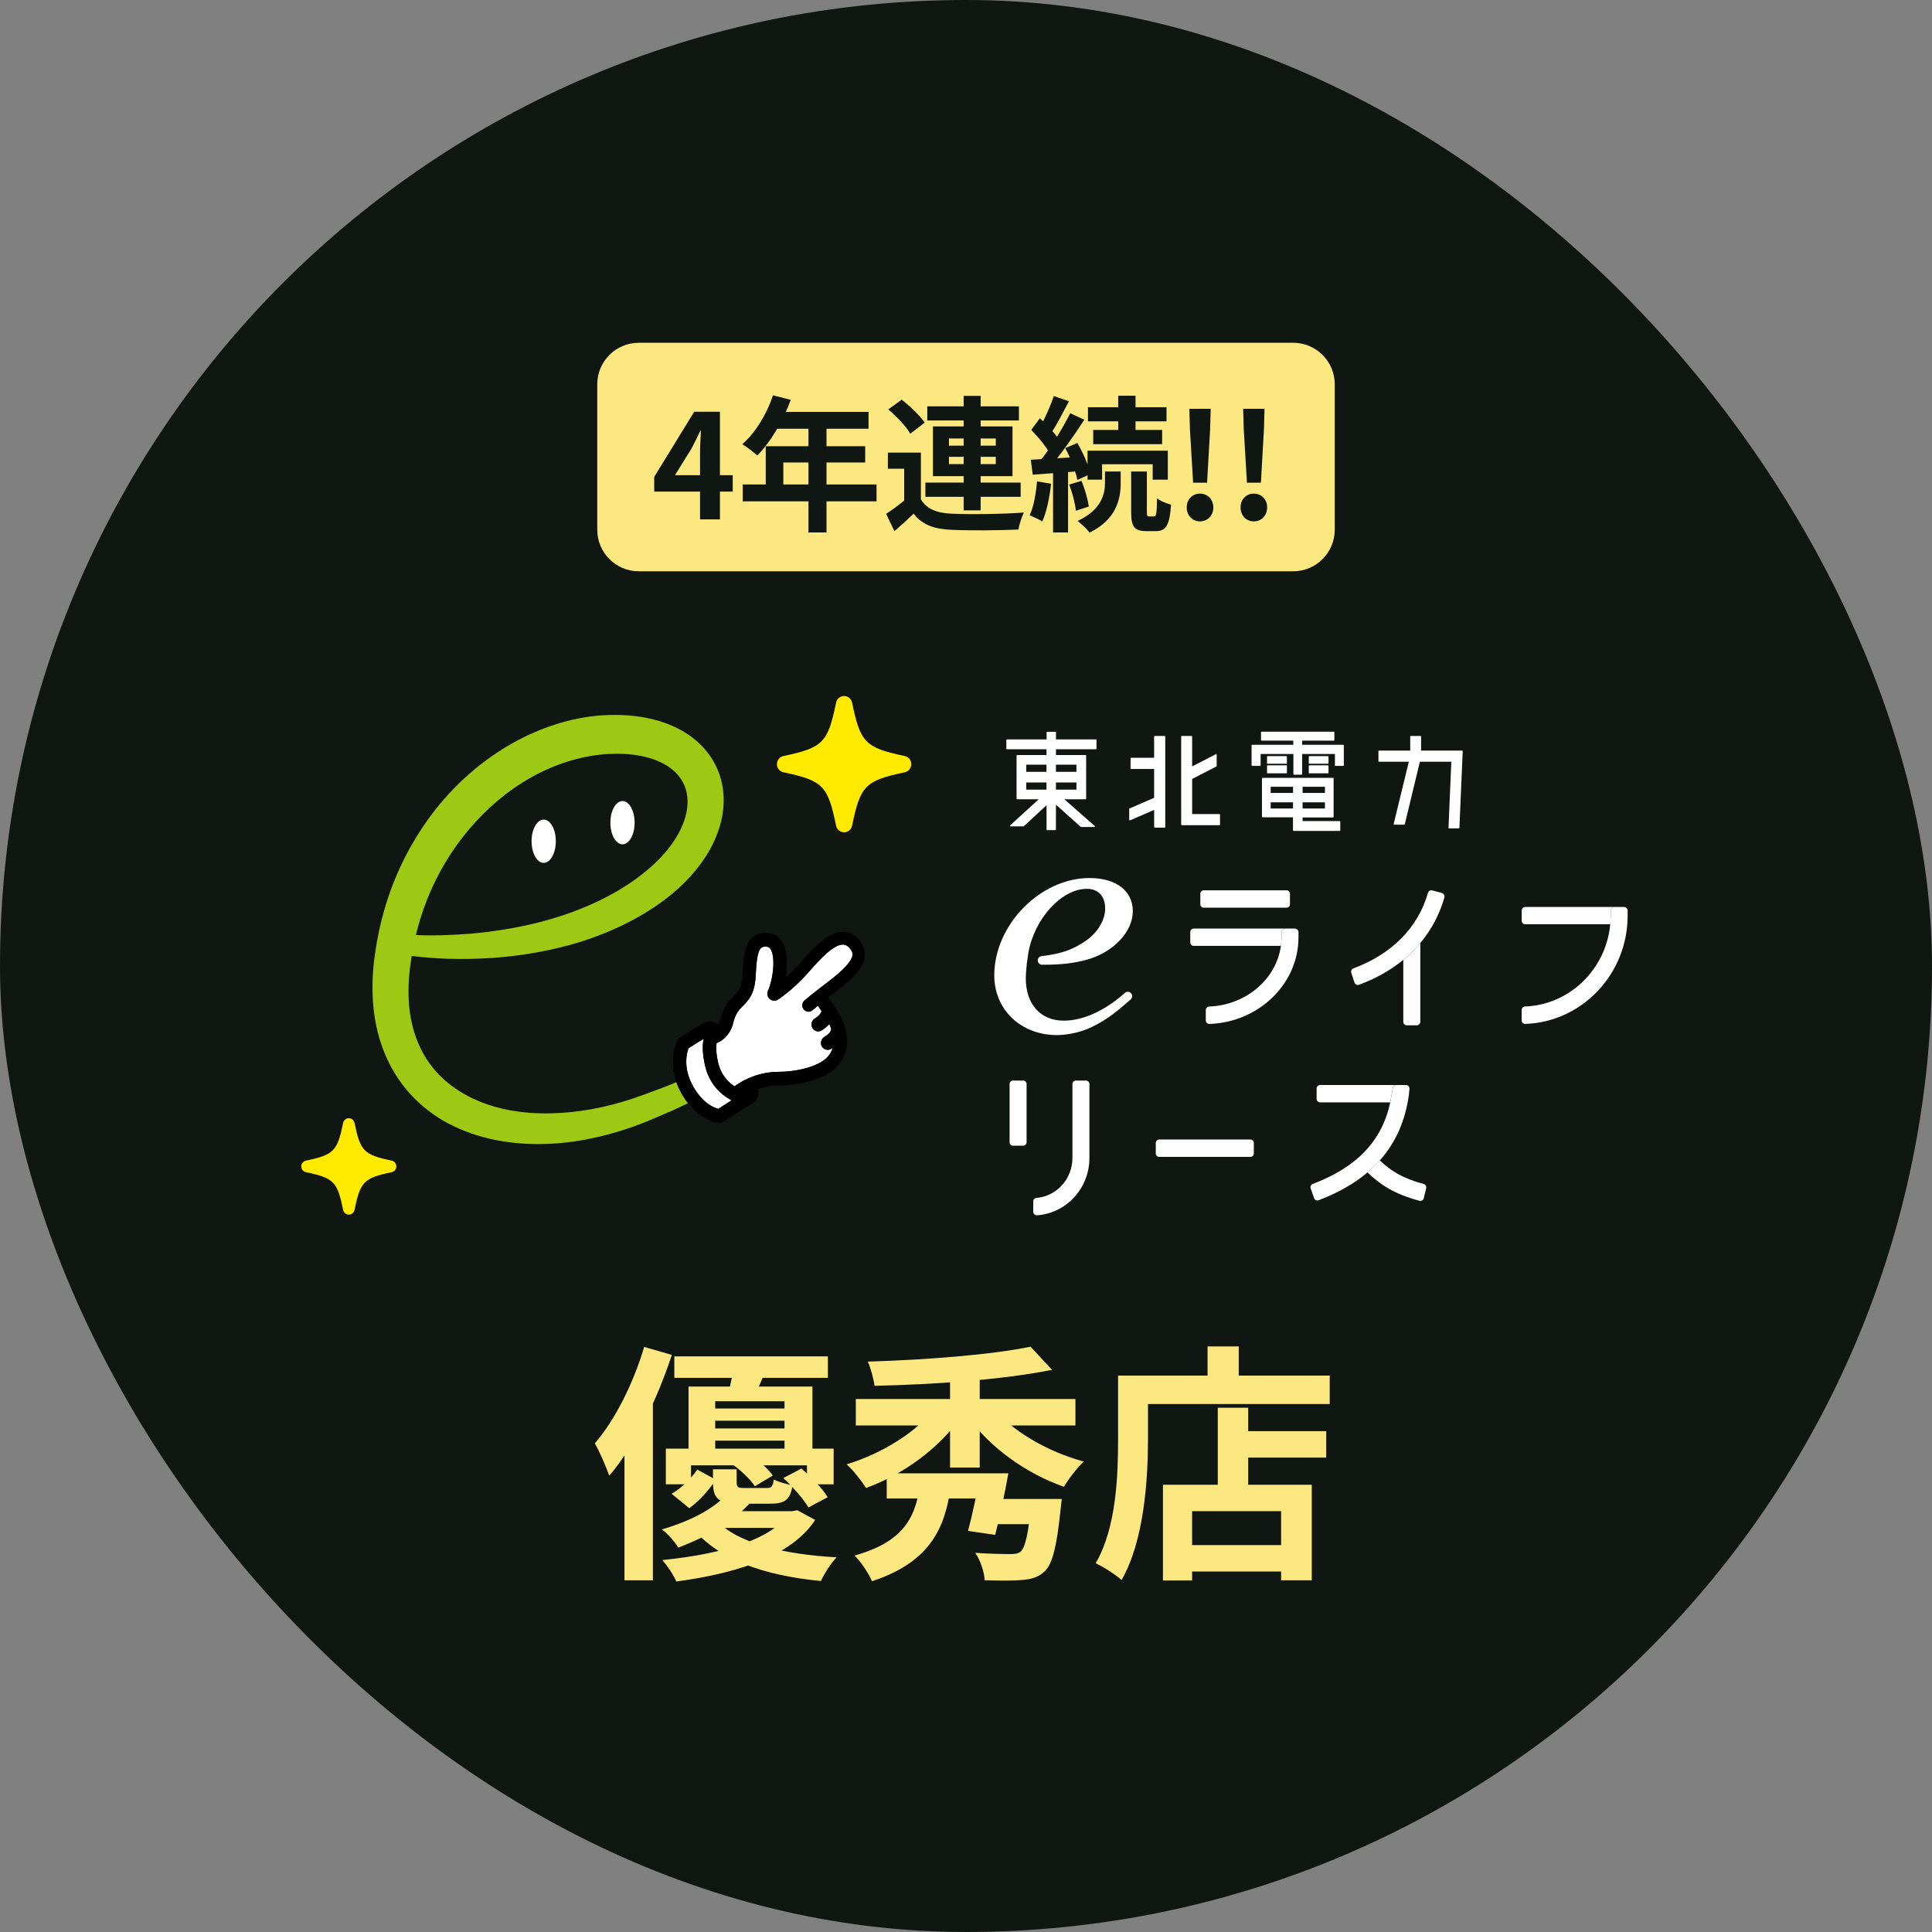 <svg width="186" height="186" viewBox="0 0 186 186" fill="none" xmlns="http://www.w3.org/2000/svg">
<rect x="0" y="0" width="186" height="186" fill="#808080" stroke="none"/>
<rect width="186" height="186" rx="93" fill="#101712"/>
<path d="M57.5 37C57.5 34.791 59.291 33 61.5 33H124.5C126.709 33 128.5 34.791 128.5 37V51C128.5 53.209 126.709 55 124.5 55H61.5C59.291 55 57.5 53.209 57.5 51V37Z" fill="#FBE881"/>
<path d="M67.394 50V43.63C67.394 43.028 67.45 42.09 67.478 41.474H67.421C67.156 42.034 66.876 42.608 66.582 43.168L64.986 45.744H70.543V47.326H62.983V45.912L66.834 39.64H69.311V50H67.394ZM74.419 38.058L76.127 38.492C75.385 40.578 74.153 42.594 72.907 43.854C72.585 43.56 71.871 43 71.465 42.762C72.725 41.67 73.817 39.878 74.419 38.058ZM74.713 39.654H83.617V41.278H73.901L74.713 39.654ZM73.719 42.958H83.295V44.526H75.413V47.466H73.719V42.958ZM71.507 46.64H84.387V48.264H71.507V46.64ZM77.835 40.494H79.571V51.26H77.835V40.494ZM88.657 43.574V48.726H87.047V45.128H85.479V43.574H88.657ZM88.657 48.068C89.189 48.992 90.183 49.398 91.625 49.454C93.305 49.538 96.623 49.496 98.569 49.342C98.387 49.72 98.121 50.49 98.051 50.98C96.301 51.064 93.319 51.092 91.611 51.008C89.931 50.938 88.797 50.532 87.957 49.454C87.397 50 86.809 50.532 86.109 51.134L85.311 49.468C85.899 49.09 86.585 48.586 87.201 48.068H88.657ZM85.521 39.416L86.809 38.478C87.607 39.094 88.587 40.032 89.021 40.69L87.635 41.754C87.257 41.068 86.319 40.102 85.521 39.416ZM89.273 39.122H98.093V40.48H89.273V39.122ZM89.091 46.458H98.261V47.83H89.091V46.458ZM92.773 38.114H94.411V49.132H92.773V38.114ZM91.359 43.98V44.68H95.867V43.98H91.359ZM91.359 42.216V42.902H95.867V42.216H91.359ZM89.819 41.054H97.477V45.842H89.819V41.054ZM107.655 38.1H109.321V42.062H107.655V38.1ZM104.743 39.206H112.303V40.564H104.743V39.206ZM105.247 41.39H111.883V42.762H105.247V41.39ZM104.701 43.392H112.429V46.178H110.973V44.694H106.101V46.178H104.701V43.392ZM108.901 45.394H110.413V49.258C110.413 49.664 110.441 49.72 110.637 49.72C110.707 49.72 111.001 49.72 111.099 49.72C111.309 49.72 111.365 49.496 111.393 47.97C111.687 48.236 112.331 48.474 112.737 48.586C112.611 50.588 112.233 51.134 111.267 51.134C111.043 51.134 110.581 51.134 110.371 51.134C109.167 51.134 108.901 50.672 108.901 49.272V45.394ZM106.381 45.394H107.893V46.528C107.893 47.97 107.515 50 104.897 51.274C104.645 50.938 104.127 50.448 103.749 50.154C106.073 49.062 106.381 47.522 106.381 46.486V45.394ZM101.453 38.128L102.909 38.632C102.335 39.724 101.691 40.97 101.159 41.754L100.039 41.292C100.529 40.452 101.131 39.094 101.453 38.128ZM103.035 39.78L104.393 40.41C103.371 41.978 102.013 43.924 100.935 45.128L99.969 44.582C101.019 43.322 102.293 41.278 103.035 39.78ZM99.283 41.39L100.109 40.27C100.837 40.928 101.691 41.838 102.027 42.496L101.117 43.784C100.809 43.098 99.983 42.104 99.283 41.39ZM102.559 43.14L103.721 42.65C104.281 43.602 104.813 44.834 104.981 45.632L103.721 46.206C103.567 45.394 103.077 44.106 102.559 43.14ZM99.241 44.26C100.501 44.19 102.307 44.092 104.057 43.98L104.071 45.352C102.433 45.478 100.725 45.604 99.423 45.702L99.241 44.26ZM102.937 46.654L104.113 46.29C104.449 47.074 104.729 48.096 104.827 48.768L103.581 49.174C103.511 48.488 103.245 47.452 102.937 46.654ZM99.843 46.346L101.187 46.57C101.047 47.914 100.753 49.3 100.347 50.196C100.067 50.014 99.451 49.748 99.129 49.608C99.521 48.782 99.731 47.522 99.843 46.346ZM101.383 45.002H102.825V51.26H101.383V45.002ZM114.865 46.472L114.557 41.306L114.501 39.36H116.559L116.503 41.306L116.209 46.472H114.865ZM115.523 50.196C114.795 50.196 114.249 49.622 114.249 48.852C114.249 48.082 114.795 47.522 115.523 47.522C116.265 47.522 116.811 48.082 116.811 48.852C116.811 49.622 116.265 50.196 115.523 50.196ZM120.047 46.472L119.739 41.306L119.683 39.36H121.741L121.685 41.306L121.391 46.472H120.047ZM120.705 50.196C119.977 50.196 119.431 49.622 119.431 48.852C119.431 48.082 119.977 47.522 120.705 47.522C121.447 47.522 121.993 48.082 121.993 48.852C121.993 49.622 121.447 50.196 120.705 50.196Z" fill="#101712"/>
<g clip-path="url(#clip0_77_12)">
<path d="M96.933 72.131H100.75V72.688H97.924C97.909 72.689 97.895 72.695 97.884 72.706C97.874 72.716 97.868 72.731 97.868 72.746V76.89C97.868 76.921 97.894 76.947 97.924 76.947H100.005L97.262 79.45C97.262 79.45 97.236 79.494 97.245 79.516C97.253 79.539 97.274 79.556 97.3 79.556H98.53C98.53 79.556 98.56 79.552 98.569 79.543L100.754 77.522V79.862C100.754 79.892 100.78 79.919 100.81 79.919H101.602C101.617 79.918 101.631 79.912 101.642 79.902C101.652 79.891 101.658 79.877 101.659 79.862V77.469L104.043 79.605C104.043 79.605 104.069 79.618 104.082 79.618H105.346C105.372 79.618 105.394 79.605 105.402 79.578C105.411 79.552 105.402 79.53 105.385 79.512L102.468 76.947H104.511C104.526 76.947 104.54 76.941 104.55 76.93C104.561 76.919 104.567 76.905 104.567 76.89V72.746C104.567 72.731 104.561 72.716 104.55 72.706C104.54 72.695 104.526 72.689 104.511 72.688H101.663V72.131H105.506C105.521 72.131 105.535 72.125 105.546 72.114C105.556 72.103 105.562 72.089 105.563 72.074V71.243C105.562 71.227 105.556 71.213 105.546 71.202C105.535 71.191 105.521 71.185 105.506 71.185H101.663V70.508C101.663 70.493 101.657 70.479 101.646 70.468C101.636 70.457 101.622 70.451 101.607 70.451H100.815C100.8 70.451 100.786 70.457 100.775 70.468C100.765 70.478 100.759 70.493 100.759 70.508V71.185H96.941C96.926 71.185 96.912 71.191 96.902 71.202C96.891 71.213 96.885 71.227 96.885 71.243V72.074C96.885 72.105 96.911 72.131 96.941 72.131H96.933ZM100.75 76.023H98.798V75.333H100.75V76.023ZM100.75 74.307H98.798V73.617H100.75V74.307ZM101.659 73.617H103.632V74.307H101.659V73.617H101.659ZM101.659 75.333H103.632V76.023H101.659V75.333H101.659Z" fill="white"/>
<path fill-rule="evenodd" clip-rule="evenodd" d="M117.395 78.375H114.772V74.993L117.105 73.79C117.105 73.79 117.135 73.759 117.135 73.737V72.662C117.135 72.662 117.127 72.622 117.109 72.609C117.092 72.6 117.07 72.596 117.053 72.609L114.772 73.785V70.91C114.772 70.895 114.766 70.88 114.756 70.87C114.745 70.859 114.731 70.853 114.716 70.853H113.773C113.758 70.853 113.743 70.859 113.733 70.87C113.722 70.88 113.716 70.895 113.716 70.91V79.388C113.716 79.419 113.742 79.445 113.773 79.445H117.399C117.414 79.445 117.428 79.439 117.439 79.428C117.449 79.418 117.455 79.403 117.455 79.388V78.433C117.455 78.417 117.449 78.403 117.439 78.392C117.428 78.381 117.414 78.375 117.399 78.375L117.395 78.375ZM112.123 70.853H111.167C111.152 70.853 111.138 70.86 111.128 70.87C111.117 70.881 111.111 70.895 111.111 70.911V72.954H108.899C108.885 72.954 108.87 72.96 108.86 72.971C108.849 72.982 108.843 72.996 108.843 73.011V73.975C108.843 74.006 108.869 74.033 108.899 74.033H111.111V76.81L108.748 77.831C108.738 77.836 108.729 77.843 108.723 77.853C108.717 77.862 108.713 77.873 108.713 77.885V78.924C108.713 78.924 108.722 78.964 108.739 78.973C108.747 78.979 108.757 78.982 108.767 78.983C108.777 78.984 108.787 78.982 108.795 78.977L111.115 77.973V79.622C111.115 79.653 111.141 79.68 111.172 79.68H112.128C112.143 79.68 112.157 79.674 112.167 79.663C112.178 79.652 112.184 79.638 112.184 79.622V70.911C112.184 70.895 112.178 70.881 112.167 70.87C112.157 70.859 112.143 70.853 112.128 70.853H112.123Z" fill="white"/>
<path d="M127.844 72.794H126.054C126.023 72.794 125.999 72.819 125.999 72.85V73.473C125.999 73.504 126.023 73.529 126.054 73.529H127.844C127.874 73.529 127.899 73.504 127.899 73.473V72.85C127.899 72.819 127.874 72.794 127.844 72.794Z" fill="white"/>
<path d="M124.545 79.994H128.976C128.991 79.994 129.005 79.987 129.016 79.977C129.026 79.966 129.032 79.952 129.033 79.937V79.105C129.032 79.09 129.026 79.076 129.016 79.065C129.005 79.054 128.991 79.048 128.976 79.048H125.406V78.698H128.336C128.351 78.698 128.365 78.692 128.375 78.681C128.386 78.671 128.392 78.656 128.392 78.641V74.944C128.392 74.928 128.386 74.914 128.375 74.903C128.365 74.893 128.351 74.887 128.336 74.886H121.55C121.535 74.887 121.521 74.893 121.51 74.904C121.5 74.914 121.494 74.929 121.493 74.944V78.627C121.493 78.658 121.519 78.685 121.55 78.685H124.48V79.928C124.48 79.959 124.506 79.985 124.536 79.985L124.544 79.994H124.545ZM125.406 75.744H127.557V76.337H125.406V75.744ZM125.406 77.243H127.557V77.836H125.406V77.243ZM122.333 75.744H124.484V76.337H122.333V75.744H122.333ZM122.333 77.836V77.243H124.484V77.836H122.333H122.333Z" fill="white"/>
<path d="M127.844 73.679H126.054C126.023 73.679 125.999 73.704 125.999 73.735V74.393C125.999 74.424 126.023 74.448 126.054 74.448H127.844C127.874 74.448 127.899 74.424 127.899 74.393V73.735C127.899 73.704 127.874 73.679 127.844 73.679Z" fill="white"/>
<path fill-rule="evenodd" clip-rule="evenodd" d="M120.563 73.737H121.307C121.322 73.736 121.336 73.73 121.347 73.719C121.357 73.709 121.363 73.694 121.364 73.679V72.591H124.519V74.524C124.519 74.555 124.545 74.581 124.575 74.581H125.306C125.321 74.581 125.335 74.575 125.346 74.564C125.356 74.553 125.362 74.539 125.363 74.524V72.591H128.518V73.679C128.518 73.71 128.543 73.737 128.574 73.737H129.318C129.333 73.736 129.347 73.73 129.358 73.719C129.368 73.709 129.374 73.694 129.374 73.679V71.76C129.374 71.745 129.368 71.73 129.358 71.719C129.347 71.709 129.333 71.703 129.318 71.702H125.358V71.304H128.41C128.424 71.304 128.438 71.297 128.449 71.287C128.459 71.276 128.465 71.261 128.465 71.246V70.499C128.465 70.484 128.459 70.47 128.449 70.459C128.438 70.448 128.424 70.442 128.41 70.442H121.459C121.444 70.442 121.43 70.448 121.419 70.459C121.409 70.469 121.403 70.484 121.402 70.499V71.246C121.402 71.277 121.428 71.304 121.459 71.304H124.51V71.702H120.55C120.535 71.702 120.521 71.709 120.51 71.719C120.5 71.73 120.494 71.744 120.494 71.76V73.679C120.494 73.709 120.52 73.736 120.55 73.736L120.563 73.737Z" fill="white"/>
<path d="M123.841 73.679H122.037C122.007 73.679 121.982 73.704 121.982 73.735V74.393C121.982 74.424 122.007 74.448 122.037 74.448H123.841C123.871 74.448 123.896 74.424 123.896 74.393V73.735C123.896 73.704 123.871 73.679 123.841 73.679Z" fill="white"/>
<path d="M123.841 72.794H122.037C122.007 72.794 121.982 72.819 121.982 72.85V73.473C121.982 73.504 122.007 73.529 122.037 73.529H123.841C123.871 73.529 123.896 73.504 123.896 73.473V72.85C123.896 72.819 123.871 72.794 123.841 72.794Z" fill="white"/>
<path fill-rule="evenodd" clip-rule="evenodd" d="M139.45 79.689C139.45 79.689 139.454 79.72 139.467 79.733C139.48 79.746 139.493 79.751 139.51 79.751H140.445C140.46 79.751 140.474 79.744 140.485 79.734C140.495 79.723 140.501 79.708 140.502 79.693L140.821 72.326C140.821 72.326 140.817 72.295 140.805 72.282C140.799 72.276 140.792 72.271 140.785 72.268C140.777 72.265 140.769 72.264 140.761 72.264H136.814V70.911C136.814 70.895 136.808 70.881 136.798 70.87C136.787 70.859 136.773 70.853 136.758 70.853H135.823C135.808 70.853 135.794 70.859 135.784 70.87C135.773 70.881 135.767 70.895 135.767 70.911V72.264H132.763C132.748 72.264 132.734 72.271 132.724 72.281C132.713 72.292 132.707 72.306 132.707 72.322V73.277C132.707 73.308 132.733 73.334 132.763 73.334H135.633L134.174 79.322C134.174 79.322 134.174 79.357 134.183 79.375C134.196 79.388 134.209 79.397 134.23 79.397H135.187C135.213 79.397 135.239 79.379 135.243 79.353L136.697 73.334H139.723L139.454 79.685L139.45 79.689Z" fill="white"/>
<path fill-rule="evenodd" clip-rule="evenodd" d="M98.846 92.885C98.785 93.424 98.755 93.898 98.755 94.181C98.755 96.679 100.178 98.263 102.408 98.263C103.957 98.263 106.06 97.582 108.302 95.587C108.377 95.52 108.474 95.483 108.574 95.482C108.674 95.481 108.771 95.517 108.847 95.583C108.893 95.623 108.93 95.673 108.955 95.729C108.98 95.785 108.993 95.847 108.993 95.909C108.992 95.971 108.979 96.032 108.953 96.088C108.927 96.144 108.89 96.193 108.843 96.233C107.722 97.179 106.748 98.103 105.009 98.925C104.052 99.376 102.749 99.651 101.758 99.651C98.291 99.651 95.721 97.214 95.721 93.893C95.721 89.055 100.148 84.531 104.883 84.531C107.454 84.531 109.059 85.765 109.059 87.724C109.059 89.683 107.233 91.678 104.602 92.403C103.424 92.717 102.247 92.876 100.577 92.876H100.313C100.258 92.876 100.204 92.864 100.154 92.842C100.103 92.82 100.058 92.788 100.02 92.747C99.983 92.707 99.954 92.659 99.935 92.606C99.916 92.554 99.907 92.498 99.91 92.442C99.914 92.344 99.952 92.25 100.018 92.178C100.084 92.106 100.173 92.06 100.269 92.049C102.382 91.814 103.45 91.315 104.541 90.567C105.688 89.776 106.398 88.573 106.398 87.467C106.398 86.296 105.749 85.57 104.632 85.57C102.187 85.57 99.555 88.48 98.997 91.77L98.841 92.876L98.846 92.885Z" fill="white"/>
<path d="M98.508 104.029H97.52C97.341 104.029 97.196 104.177 97.196 104.36V109.969C97.196 110.152 97.341 110.3 97.52 110.3H98.508C98.687 110.3 98.832 110.152 98.832 109.969V104.36C98.832 104.177 98.687 104.029 98.508 104.029Z" fill="white"/>
<path d="M120.386 109.707H111.595C111.416 109.707 111.271 109.855 111.271 110.038V111.048C111.271 111.231 111.416 111.379 111.595 111.379H120.386C120.565 111.379 120.71 111.231 120.71 111.048V110.038C120.71 109.855 120.565 109.707 120.386 109.707Z" fill="white"/>
<path fill-rule="evenodd" clip-rule="evenodd" d="M103.58 104.029C103.491 104.029 103.407 104.065 103.344 104.129C103.282 104.193 103.247 104.279 103.247 104.37V111.485C103.247 112.454 102.889 113.388 102.245 114.1C101.601 114.813 100.718 115.253 99.772 115.332C99.689 115.34 99.613 115.379 99.558 115.441C99.503 115.503 99.472 115.585 99.473 115.669V116.659C99.473 116.858 99.641 117.013 99.836 116.999C102.649 116.809 104.882 114.408 104.882 111.485V104.37C104.882 104.279 104.847 104.193 104.785 104.129C104.723 104.065 104.638 104.029 104.549 104.029H103.58Z" fill="white"/>
<path fill-rule="evenodd" clip-rule="evenodd" d="M134.42 104.458H127.089C127.001 104.458 126.916 104.494 126.854 104.558C126.791 104.622 126.756 104.708 126.756 104.798V105.789C126.756 105.979 126.908 106.13 127.089 106.13H133.841C133.841 106.13 133.988 105.387 134.087 104.745C134.1 104.665 134.14 104.592 134.2 104.54C134.26 104.487 134.337 104.458 134.416 104.458L134.42 104.458ZM137.065 113.988C135.022 113.439 133.892 112.719 132.837 111.715C132.469 112.128 132.073 112.514 131.651 112.869C132.888 114.067 134.252 114.96 136.667 115.606C136.71 115.618 136.754 115.62 136.798 115.613C136.842 115.607 136.884 115.591 136.922 115.568C136.96 115.544 136.993 115.513 137.019 115.477C137.045 115.44 137.064 115.398 137.073 115.354L137.303 114.395C137.323 114.308 137.309 114.216 137.264 114.139C137.219 114.062 137.146 114.006 137.06 113.983L137.065 113.988Z" fill="white"/>
<path fill-rule="evenodd" clip-rule="evenodd" d="M135.355 104.458H134.421C134.341 104.458 134.264 104.486 134.204 104.539C134.143 104.592 134.103 104.665 134.091 104.746C134.017 105.209 133.935 105.67 133.845 106.13C133.04 109.848 130.642 112.365 126.388 113.979C126.305 114.01 126.237 114.072 126.199 114.153C126.161 114.234 126.156 114.328 126.185 114.413L126.509 115.346C126.523 115.389 126.546 115.428 126.576 115.462C126.606 115.496 126.642 115.523 126.683 115.542C126.723 115.562 126.767 115.573 126.811 115.575C126.856 115.576 126.9 115.569 126.942 115.553C128.815 114.841 130.382 113.948 131.655 112.874C132.076 112.517 132.472 112.132 132.841 111.719C134.36 110.008 135.29 107.916 135.637 105.413L135.693 104.834C135.697 104.786 135.692 104.738 135.677 104.693C135.663 104.648 135.639 104.606 135.607 104.571C135.576 104.536 135.538 104.507 135.495 104.488C135.452 104.468 135.406 104.458 135.36 104.458H135.355Z" fill="white"/>
<path d="M123.865 85.712H115.884C115.705 85.712 115.56 85.86 115.56 86.042V87.053C115.56 87.235 115.705 87.383 115.884 87.383H123.865C124.044 87.383 124.189 87.235 124.189 87.053V86.042C124.189 85.86 124.044 85.712 123.865 85.712Z" fill="white"/>
<path fill-rule="evenodd" clip-rule="evenodd" d="M135.1 92.407V98.368C135.1 98.559 135.252 98.709 135.434 98.709H136.403C136.589 98.709 136.737 98.554 136.737 98.368V90.868C136.737 90.846 136.728 90.824 136.723 90.806C136.231 91.389 135.688 91.924 135.1 92.407V92.407Z" fill="white"/>
<path fill-rule="evenodd" clip-rule="evenodd" d="M138.814 85.968L137.879 85.721C137.795 85.7 137.706 85.713 137.63 85.757C137.555 85.802 137.5 85.874 137.476 85.96C136.52 89.303 133.988 91.868 130.301 93.225C130.218 93.255 130.15 93.316 130.111 93.397C130.072 93.477 130.066 93.57 130.093 93.655L130.4 94.592C130.429 94.678 130.49 94.75 130.571 94.79C130.651 94.831 130.744 94.837 130.829 94.808C132.46 94.212 133.893 93.398 135.1 92.407C135.688 91.925 136.231 91.389 136.723 90.806C137.803 89.525 138.598 88.021 139.056 86.398C139.068 86.353 139.071 86.307 139.065 86.262C139.059 86.217 139.045 86.173 139.022 86.133C139 86.094 138.97 86.059 138.934 86.032C138.898 86.004 138.857 85.984 138.814 85.973V85.969V85.968Z" fill="white"/>
<path fill-rule="evenodd" clip-rule="evenodd" d="M123.402 89.732C123.403 89.642 123.438 89.557 123.501 89.494C123.563 89.431 123.647 89.395 123.735 89.396H114.924C114.835 89.396 114.75 89.432 114.688 89.496C114.626 89.559 114.591 89.646 114.591 89.736V90.722C114.591 90.912 114.742 91.063 114.924 91.063H123.315C123.315 91.063 123.393 90.435 123.402 89.728V89.732Z" fill="white"/>
<path fill-rule="evenodd" clip-rule="evenodd" d="M124.674 89.396H123.736C123.648 89.396 123.564 89.432 123.502 89.495C123.439 89.557 123.404 89.642 123.402 89.732C123.395 90.178 123.366 90.624 123.315 91.067C122.878 94.26 119.974 96.759 116.408 96.905C116.321 96.907 116.239 96.945 116.178 97.008C116.118 97.072 116.084 97.157 116.084 97.245V98.236C116.084 98.426 116.24 98.585 116.425 98.581C121.186 98.413 125.008 94.733 125.008 90.24V89.745C125.008 89.655 124.973 89.568 124.91 89.504C124.848 89.441 124.763 89.405 124.674 89.405V89.396Z" fill="white"/>
<path fill-rule="evenodd" clip-rule="evenodd" d="M155.095 87.653C155.096 87.564 155.132 87.478 155.194 87.415C155.256 87.352 155.341 87.317 155.429 87.317H146.833C146.745 87.317 146.66 87.353 146.598 87.417C146.535 87.481 146.5 87.568 146.5 87.658V88.644C146.5 88.834 146.651 88.984 146.833 88.984H155.026C155.026 88.984 155.087 88.201 155.095 87.649V87.653Z" fill="white"/>
<path fill-rule="evenodd" clip-rule="evenodd" d="M156.363 87.317H155.424C155.337 87.318 155.253 87.353 155.191 87.416C155.128 87.479 155.093 87.564 155.091 87.653C155.082 88.206 155.022 88.989 155.022 88.989C154.619 93.318 151.118 96.737 146.82 96.9C146.733 96.903 146.651 96.94 146.59 97.004C146.53 97.067 146.496 97.152 146.496 97.241V98.232C146.496 98.421 146.651 98.581 146.838 98.576C152.304 98.391 156.697 93.787 156.697 88.158V87.662C156.697 87.572 156.661 87.485 156.599 87.422C156.536 87.358 156.452 87.322 156.363 87.322V87.317Z" fill="white"/>
<path d="M59.93 81.286C60.575 81.286 61.097 80.353 61.097 79.203C61.097 78.052 60.575 77.119 59.93 77.119C59.285 77.119 58.763 78.052 58.763 79.203C58.763 80.353 59.285 81.286 59.93 81.286Z" fill="white"/>
<path d="M52.343 83.072C52.988 83.072 53.511 82.139 53.511 80.988C53.511 79.838 52.988 78.905 52.343 78.905C51.699 78.905 51.176 79.838 51.176 80.988C51.176 82.139 51.699 83.072 52.343 83.072Z" fill="white"/>
<path fill-rule="evenodd" clip-rule="evenodd" d="M87.108 72.787C83.296 71.982 82.826 71.501 82.033 67.641C81.995 67.461 81.899 67.3 81.758 67.184C81.618 67.069 81.443 67.006 81.263 67.007C80.891 67.007 80.566 67.275 80.494 67.641C79.7 71.507 79.225 71.982 75.419 72.787C75.243 72.825 75.085 72.923 74.972 73.065C74.859 73.207 74.797 73.385 74.797 73.568C74.797 73.751 74.859 73.928 74.972 74.071C75.085 74.213 75.243 74.311 75.419 74.349C79.231 75.153 79.7 75.635 80.494 79.495C80.571 79.867 80.891 80.129 81.263 80.129C81.636 80.129 81.96 79.861 82.033 79.495C82.827 75.629 83.301 75.153 87.108 74.349C87.283 74.311 87.441 74.213 87.554 74.071C87.667 73.928 87.729 73.751 87.729 73.568C87.729 73.385 87.667 73.207 87.554 73.065C87.441 72.923 87.283 72.825 87.108 72.787ZM37.713 111.739C35.025 111.172 34.689 110.83 34.13 108.104C34.103 107.976 34.034 107.861 33.935 107.779C33.835 107.697 33.711 107.652 33.582 107.652C33.454 107.652 33.33 107.697 33.23 107.779C33.13 107.861 33.062 107.976 33.035 108.104C32.476 110.831 32.139 111.172 29.452 111.739C29.327 111.765 29.214 111.835 29.133 111.936C29.052 112.037 29.007 112.163 29.007 112.294C29.007 112.562 29.194 112.794 29.451 112.849C32.139 113.416 32.476 113.757 33.035 116.482C33.061 116.611 33.13 116.726 33.229 116.809C33.329 116.892 33.453 116.937 33.582 116.937C33.711 116.937 33.835 116.892 33.935 116.809C34.035 116.726 34.103 116.611 34.13 116.482C34.689 113.757 35.025 113.416 37.713 112.849C37.838 112.822 37.951 112.753 38.032 112.652C38.113 112.551 38.157 112.424 38.158 112.294C38.158 112.025 37.971 111.794 37.713 111.739Z" fill="#FFEA00"/>
<path d="M65.122 104.185C64.661 104.374 64.195 104.564 63.729 104.742C62.437 105.214 61.151 105.722 59.871 106.09C58.594 106.469 57.291 106.754 55.973 106.941C53.353 107.309 50.686 107.303 48.205 106.696C45.729 106.102 43.451 104.87 41.878 103.038C40.287 101.212 39.468 98.792 39.348 96.243C39.283 94.962 39.378 93.682 39.587 92.352L39.641 92.033C40.813 92.18 41.962 92.26 43.127 92.303C44.557 92.346 45.986 92.315 47.415 92.223C50.273 92.015 53.138 91.524 55.925 90.661C58.712 89.772 61.408 88.522 63.86 86.72C65.08 85.808 66.228 84.754 67.209 83.492C68.19 82.236 69.021 80.759 69.433 79.043C69.645 78.162 69.716 77.251 69.643 76.346C69.564 75.403 69.304 74.485 68.877 73.645C68.454 72.812 67.882 72.069 67.191 71.451C66.521 70.838 65.773 70.373 65.008 70.005C63.471 69.282 61.869 68.969 60.32 68.865C58.771 68.767 57.216 68.865 55.71 69.165C52.69 69.76 49.867 71.046 47.38 72.781C44.892 74.518 42.728 76.692 40.987 79.202C39.25 81.695 37.923 84.46 37.058 87.389C36.63 88.845 36.31 90.332 36.101 91.837C35.872 93.373 35.807 94.931 35.91 96.482C36.023 98.056 36.34 99.649 36.932 101.157C37.519 102.664 38.374 104.092 39.462 105.287C40.538 106.474 41.811 107.458 43.223 108.192C44.611 108.92 46.076 109.411 47.559 109.723C50.525 110.33 53.533 110.244 56.403 109.705C57.834 109.431 59.245 109.056 60.625 108.583C62.012 108.112 63.298 107.53 64.608 106.972C65.152 106.725 65.692 106.47 66.228 106.206C65.996 105.91 65.787 105.594 65.606 105.263C65.412 104.921 65.25 104.562 65.122 104.19V104.185ZM40.466 88.46C41.244 85.926 42.422 83.537 43.953 81.389C45.484 79.263 47.332 77.376 49.455 75.899C51.566 74.423 53.945 73.356 56.403 72.866C57.621 72.62 58.864 72.525 60.105 72.584C61.33 72.645 62.515 72.885 63.519 73.344C64.524 73.804 65.32 74.484 65.75 75.323C66.193 76.157 66.306 77.18 66.079 78.252C65.857 79.324 65.313 80.409 64.578 81.395C63.848 82.388 62.927 83.282 61.922 84.086C59.901 85.691 57.504 86.934 55.004 87.836C52.498 88.755 49.855 89.336 47.17 89.686C45.824 89.857 44.471 89.968 43.116 90.017C42.092 90.061 41.066 90.064 40.042 90.023C40.167 89.502 40.305 88.981 40.461 88.473L40.466 88.46Z" fill="#9DC814"/>
<path fill-rule="evenodd" clip-rule="evenodd" d="M69.32 106.647L69.158 106.751C68.734 106.647 67.651 106.23 66.731 104.595C66.145 103.553 66.031 102.634 66.073 101.96C66.093 101.604 66.163 101.253 66.282 100.918C66.762 100.603 67.251 100.301 67.747 100.011C67.663 100.336 67.639 100.722 67.663 101.176C67.687 101.574 67.753 102.021 67.861 102.523C68.267 104.404 69.457 105.373 70.211 105.808L70.432 105.93L69.314 106.647H69.32ZM82.075 91.954C81.955 92.836 80.227 94.141 79.659 94.57C79.16 94.948 78.666 95.332 78.177 95.722C77.71 96.096 77.465 96.304 77.453 96.316C77.331 96.421 77.255 96.571 77.242 96.733C77.228 96.895 77.278 97.056 77.381 97.18C77.501 97.321 77.668 97.401 77.835 97.401C77.973 97.401 78.104 97.352 78.218 97.26C78.218 97.26 78.398 97.107 78.739 96.832C78.84 96.978 78.972 97.168 79.097 97.352C79.079 97.426 78.966 97.726 78.427 98.069C78.355 98.115 78.293 98.175 78.243 98.246C78.194 98.317 78.159 98.397 78.14 98.482C78.121 98.567 78.119 98.655 78.133 98.74C78.147 98.826 78.178 98.908 78.224 98.982C78.275 99.069 78.347 99.14 78.433 99.19C78.535 99.258 78.655 99.294 78.777 99.294C78.899 99.294 79.019 99.258 79.121 99.19C79.384 99.024 79.626 98.825 79.839 98.596C79.91 98.749 79.97 98.902 80.024 99.049C80.024 99.086 80.013 99.117 80.013 99.154C80 99.196 79.923 99.49 79.354 99.833C79.049 100.024 78.947 100.428 79.127 100.746C79.169 100.821 79.227 100.887 79.294 100.939C79.362 100.991 79.439 101.029 79.522 101.051C79.604 101.073 79.69 101.077 79.774 101.065C79.858 101.053 79.939 101.024 80.012 100.979C80.066 100.949 80.113 100.912 80.161 100.882C80.024 101.377 79.713 101.801 79.229 102.132C78.164 102.861 76.322 103.185 75.049 103.185H75.007C74.827 103.185 74.654 103.191 74.481 103.204C72.561 103.345 71.228 104.202 70.719 104.582C70.205 104.258 69.409 103.552 69.123 102.242C68.919 101.292 68.931 100.752 68.985 100.452V100.428C69.069 100.397 69.147 100.354 69.224 100.311C69.272 100.288 69.32 100.268 69.361 100.238C69.409 100.207 69.457 100.17 69.505 100.14C70.055 99.754 70.456 99.129 70.612 98.394C70.713 97.897 71.006 97.358 71.353 97.015C72.184 96.199 72.663 95.648 72.764 93.81V93.737C72.824 92.732 72.89 91.592 73.284 91.255C73.332 91.219 73.47 91.096 73.864 91.151C73.972 91.163 74.098 91.206 74.223 91.433C74.666 92.26 74.427 94.325 73.936 95.379C73.862 95.538 73.852 95.721 73.909 95.887C73.966 96.054 74.086 96.19 74.241 96.267C74.29 96.292 74.343 96.308 74.397 96.316C74.552 96.359 74.726 96.341 74.875 96.249C74.929 96.212 76.275 95.348 77.71 93.749L77.997 93.424C78.888 92.419 80.251 90.899 81.172 90.936C81.334 90.942 81.591 90.998 81.884 91.384C82.081 91.641 82.081 91.824 82.069 91.96L82.075 91.954Z" fill="white"/>
<path d="M82.835 90.63C82.392 90.048 81.848 89.736 81.226 89.717C79.743 89.662 78.284 91.292 77.124 92.603L76.842 92.922C76.464 93.341 76.065 93.74 75.647 94.117C75.838 92.94 75.82 91.629 75.372 90.795C75.072 90.238 74.612 89.901 74.038 89.833C73.404 89.754 72.878 89.889 72.471 90.238C71.646 90.943 71.574 92.266 71.497 93.663V93.737C71.413 95.146 71.138 95.415 70.474 96.059C69.936 96.586 69.523 97.352 69.361 98.118C69.32 98.314 69.248 98.498 69.147 98.651C68.931 98.455 68.656 98.32 68.339 98.332C68.178 98.332 67.795 98.351 65.433 99.907C65.34 99.969 65.264 100.053 65.212 100.152C65.169 100.232 64.32 101.911 65.128 104.184C65.248 104.527 65.409 104.889 65.612 105.257C65.81 105.612 66.025 105.924 66.234 106.2C67.633 108.001 69.188 108.112 69.266 108.112H69.302C69.421 108.112 69.541 108.075 69.649 108.008L72.579 106.121L72.597 106.108C72.926 105.882 73.058 105.459 72.986 104.852C73.637 104.621 74.323 104.503 75.013 104.502H75.03C76.549 104.502 78.654 104.111 79.952 103.222C80.652 102.744 82.775 100.894 80.604 97.279C80.336 96.851 80.055 96.432 79.761 96.023C79.947 95.882 80.144 95.728 80.365 95.563C82.285 94.11 83.122 93.118 83.254 92.125C83.325 91.598 83.181 91.095 82.829 90.636L82.835 90.63ZM69.326 106.647L69.164 106.751C68.74 106.647 67.657 106.23 66.737 104.595C66.15 103.553 66.037 102.634 66.079 101.96C66.099 101.604 66.169 101.253 66.288 100.918C66.769 100.603 67.257 100.301 67.753 100.011C67.67 100.336 67.646 100.722 67.67 101.176C67.693 101.574 67.759 102.021 67.867 102.523C68.274 104.404 69.464 105.373 70.217 105.808L70.438 105.93L69.32 106.647H69.326ZM82.075 91.954C81.955 92.836 80.227 94.141 79.659 94.57C79.16 94.948 78.666 95.332 78.177 95.722C77.71 96.096 77.465 96.304 77.453 96.316C77.331 96.421 77.255 96.571 77.242 96.733C77.228 96.895 77.278 97.056 77.381 97.18C77.501 97.322 77.668 97.401 77.835 97.401C77.973 97.401 78.104 97.352 78.218 97.26C78.218 97.26 78.398 97.107 78.739 96.832C78.84 96.978 78.972 97.168 79.097 97.352C79.079 97.426 78.966 97.726 78.427 98.069C78.355 98.115 78.293 98.175 78.243 98.246C78.194 98.317 78.159 98.397 78.14 98.482C78.121 98.567 78.119 98.655 78.133 98.74C78.147 98.826 78.178 98.908 78.224 98.982C78.275 99.069 78.347 99.14 78.433 99.19C78.535 99.258 78.655 99.294 78.777 99.294C78.899 99.294 79.019 99.258 79.121 99.19C79.384 99.024 79.626 98.825 79.839 98.596C79.91 98.749 79.97 98.902 80.024 99.049C80.024 99.086 80.013 99.117 80.013 99.154C80 99.197 79.923 99.49 79.354 99.833C79.049 100.024 78.947 100.428 79.127 100.746C79.169 100.821 79.227 100.887 79.294 100.939C79.362 100.991 79.439 101.029 79.522 101.051C79.604 101.073 79.69 101.077 79.774 101.065C79.858 101.053 79.939 101.024 80.012 100.979C80.066 100.949 80.113 100.912 80.161 100.882C80.024 101.377 79.713 101.801 79.229 102.132C78.164 102.861 76.322 103.185 75.049 103.185H75.007C74.827 103.185 74.654 103.191 74.481 103.204C72.561 103.345 71.228 104.202 70.719 104.582C70.205 104.258 69.409 103.552 69.123 102.242C68.919 101.292 68.931 100.752 68.985 100.452V100.428C69.069 100.397 69.147 100.354 69.224 100.311C69.272 100.288 69.32 100.269 69.361 100.238C69.409 100.207 69.457 100.17 69.505 100.14C70.055 99.754 70.456 99.129 70.612 98.394C70.713 97.897 71.006 97.358 71.353 97.015C72.184 96.2 72.663 95.648 72.764 93.81V93.737C72.824 92.732 72.89 91.592 73.284 91.255C73.332 91.219 73.47 91.096 73.864 91.151C73.972 91.163 74.098 91.206 74.223 91.433C74.666 92.26 74.427 94.325 73.936 95.379C73.862 95.538 73.852 95.721 73.909 95.887C73.966 96.054 74.086 96.19 74.241 96.267C74.29 96.292 74.343 96.308 74.397 96.316C74.552 96.36 74.726 96.341 74.875 96.249C74.929 96.212 76.275 95.348 77.71 93.749L77.997 93.424C78.888 92.419 80.251 90.9 81.172 90.936C81.334 90.942 81.591 90.998 81.884 91.384C82.081 91.641 82.081 91.825 82.069 91.96L82.075 91.954Z" fill="black"/>
</g>
<path d="M64.92 130.584H79.704V132.648H64.92V130.584ZM67.752 135.6H76.8V136.776H67.752V135.6ZM67.752 137.52H76.8V138.696H67.752V137.52ZM66.288 133.488H78.216V140.16H75.528V134.904H68.856V140.16H66.288V133.488ZM64.104 139.464H80.256V142.896H77.688V141.072H66.528V142.896H64.104V139.464ZM67.128 141.48L68.928 142.464C68.28 143.4 67.368 144.48 66.36 145.2L64.656 143.808C65.616 143.28 66.552 142.32 67.128 141.48ZM68.64 141.456H70.92V142.68C70.92 143.184 71.04 143.256 71.688 143.256C71.976 143.256 73.416 143.256 73.824 143.256C74.28 143.256 74.4 143.112 74.496 142.44C74.904 142.656 75.744 142.896 76.296 142.992C76.104 144.384 75.552 144.768 74.136 144.768C73.656 144.768 71.832 144.768 71.352 144.768C69.192 144.768 68.64 144.336 68.64 142.68V141.456ZM70.536 141L72.168 140.04C73.008 140.592 73.968 141.408 74.4 142.056L72.672 143.088C72.264 142.44 71.352 141.576 70.536 141ZM75.408 142.296L77.16 141.384C78.072 142.176 79.2 143.304 79.68 144.144L77.832 145.128C77.376 144.336 76.32 143.136 75.408 142.296ZM69.768 144.072L72.288 144.624C70.584 146.448 68.376 147.816 65.304 148.992C64.968 148.416 64.224 147.6 63.72 147.24C66.552 146.424 68.616 145.248 69.768 144.072ZM75.744 145.488H76.272L76.752 145.392L78.48 146.328C76.416 149.496 71.736 151.368 65.112 152.256C64.848 151.632 64.248 150.744 63.768 150.192C70.008 149.568 74.352 148.032 75.744 145.896V145.488ZM68.952 146.352C70.992 148.56 75.36 149.64 80.544 149.928C80.016 150.48 79.344 151.512 79.032 152.208C73.536 151.68 69.216 150.168 66.672 147.12L68.952 146.352ZM69.312 145.488H76.416V147.096H67.704L69.312 145.488ZM70.632 131.544L73.752 131.88C73.32 132.912 72.912 133.824 72.6 134.496L70.128 134.088C70.32 133.296 70.56 132.264 70.632 131.544ZM62.016 129.672L64.68 130.44C63.312 134.64 61.104 139.2 58.656 142.08C58.416 141.36 57.72 139.728 57.264 138.96C59.208 136.704 60.984 133.176 62.016 129.672ZM60.12 136.248L62.784 133.608L62.856 133.656V152.136H60.12V136.248ZM82.392 134.688H103.536V137.232H82.392V134.688ZM85.368 141.84H95.184V144.264H85.368V141.84ZM91.464 131.424H94.32V141.288H91.464V131.424ZM90.144 135.384L92.568 136.344C90.48 139.392 87 141.936 83.376 143.256C82.944 142.56 82.128 141.528 81.504 140.976C84.984 139.92 88.392 137.784 90.144 135.384ZM95.52 135.408C97.32 137.712 100.8 139.752 104.352 140.712C103.704 141.288 102.864 142.392 102.432 143.136C98.784 141.864 95.28 139.344 93.144 136.344L95.52 135.408ZM99.216 129.648L101.28 131.88C96.504 132.84 89.832 133.296 84.192 133.416C84.12 132.768 83.808 131.664 83.544 131.088C89.064 130.92 95.424 130.44 99.216 129.648ZM88.632 142.608H91.608C91.08 146.808 89.832 150.288 83.952 152.232C83.64 151.488 82.872 150.336 82.272 149.76C87.408 148.32 88.2 145.68 88.632 142.608ZM99.288 144.312H102.216C102.216 144.312 102.144 145.056 102.096 145.416C101.736 148.872 101.328 150.528 100.608 151.248C99.984 151.848 99.336 152.04 98.352 152.112C97.608 152.184 96.24 152.184 94.8 152.136C94.752 151.32 94.392 150.216 93.888 149.496C95.208 149.592 96.648 149.616 97.224 149.616C97.68 149.616 97.968 149.592 98.232 149.4C98.688 149.04 99.024 147.648 99.288 144.648V144.312ZM95.712 144.312H99.984V146.736H95.016L95.712 144.312ZM94.368 141.84H97.08C96.72 143.832 96.216 146.208 95.808 147.768L93.192 147.384C93.6 145.896 94.08 143.664 94.368 141.84ZM118.608 137.784H127.68V140.328H118.608V137.784ZM113.472 148.752H124.752V151.296H113.472V148.752ZM117.24 135.528H120.168V144.432H117.24V135.528ZM111.96 142.944H126.288V152.136H123.336V145.488H114.768V152.16H111.96V142.944ZM116.256 129.624H119.256V133.992H116.256V129.624ZM109.056 132.432H128.016V135.168H109.056V132.432ZM107.64 132.432H110.52V138.504C110.52 142.392 110.16 148.344 107.976 152.112C107.448 151.632 106.176 150.792 105.48 150.504C107.496 147.048 107.64 141.984 107.64 138.504V132.432Z" fill="#FBE881"/>
<defs>
<clipPath id="clip0_77_12">
<rect width="128" height="50" fill="white" transform="translate(29 67)"/>
</clipPath>
</defs>
</svg>
